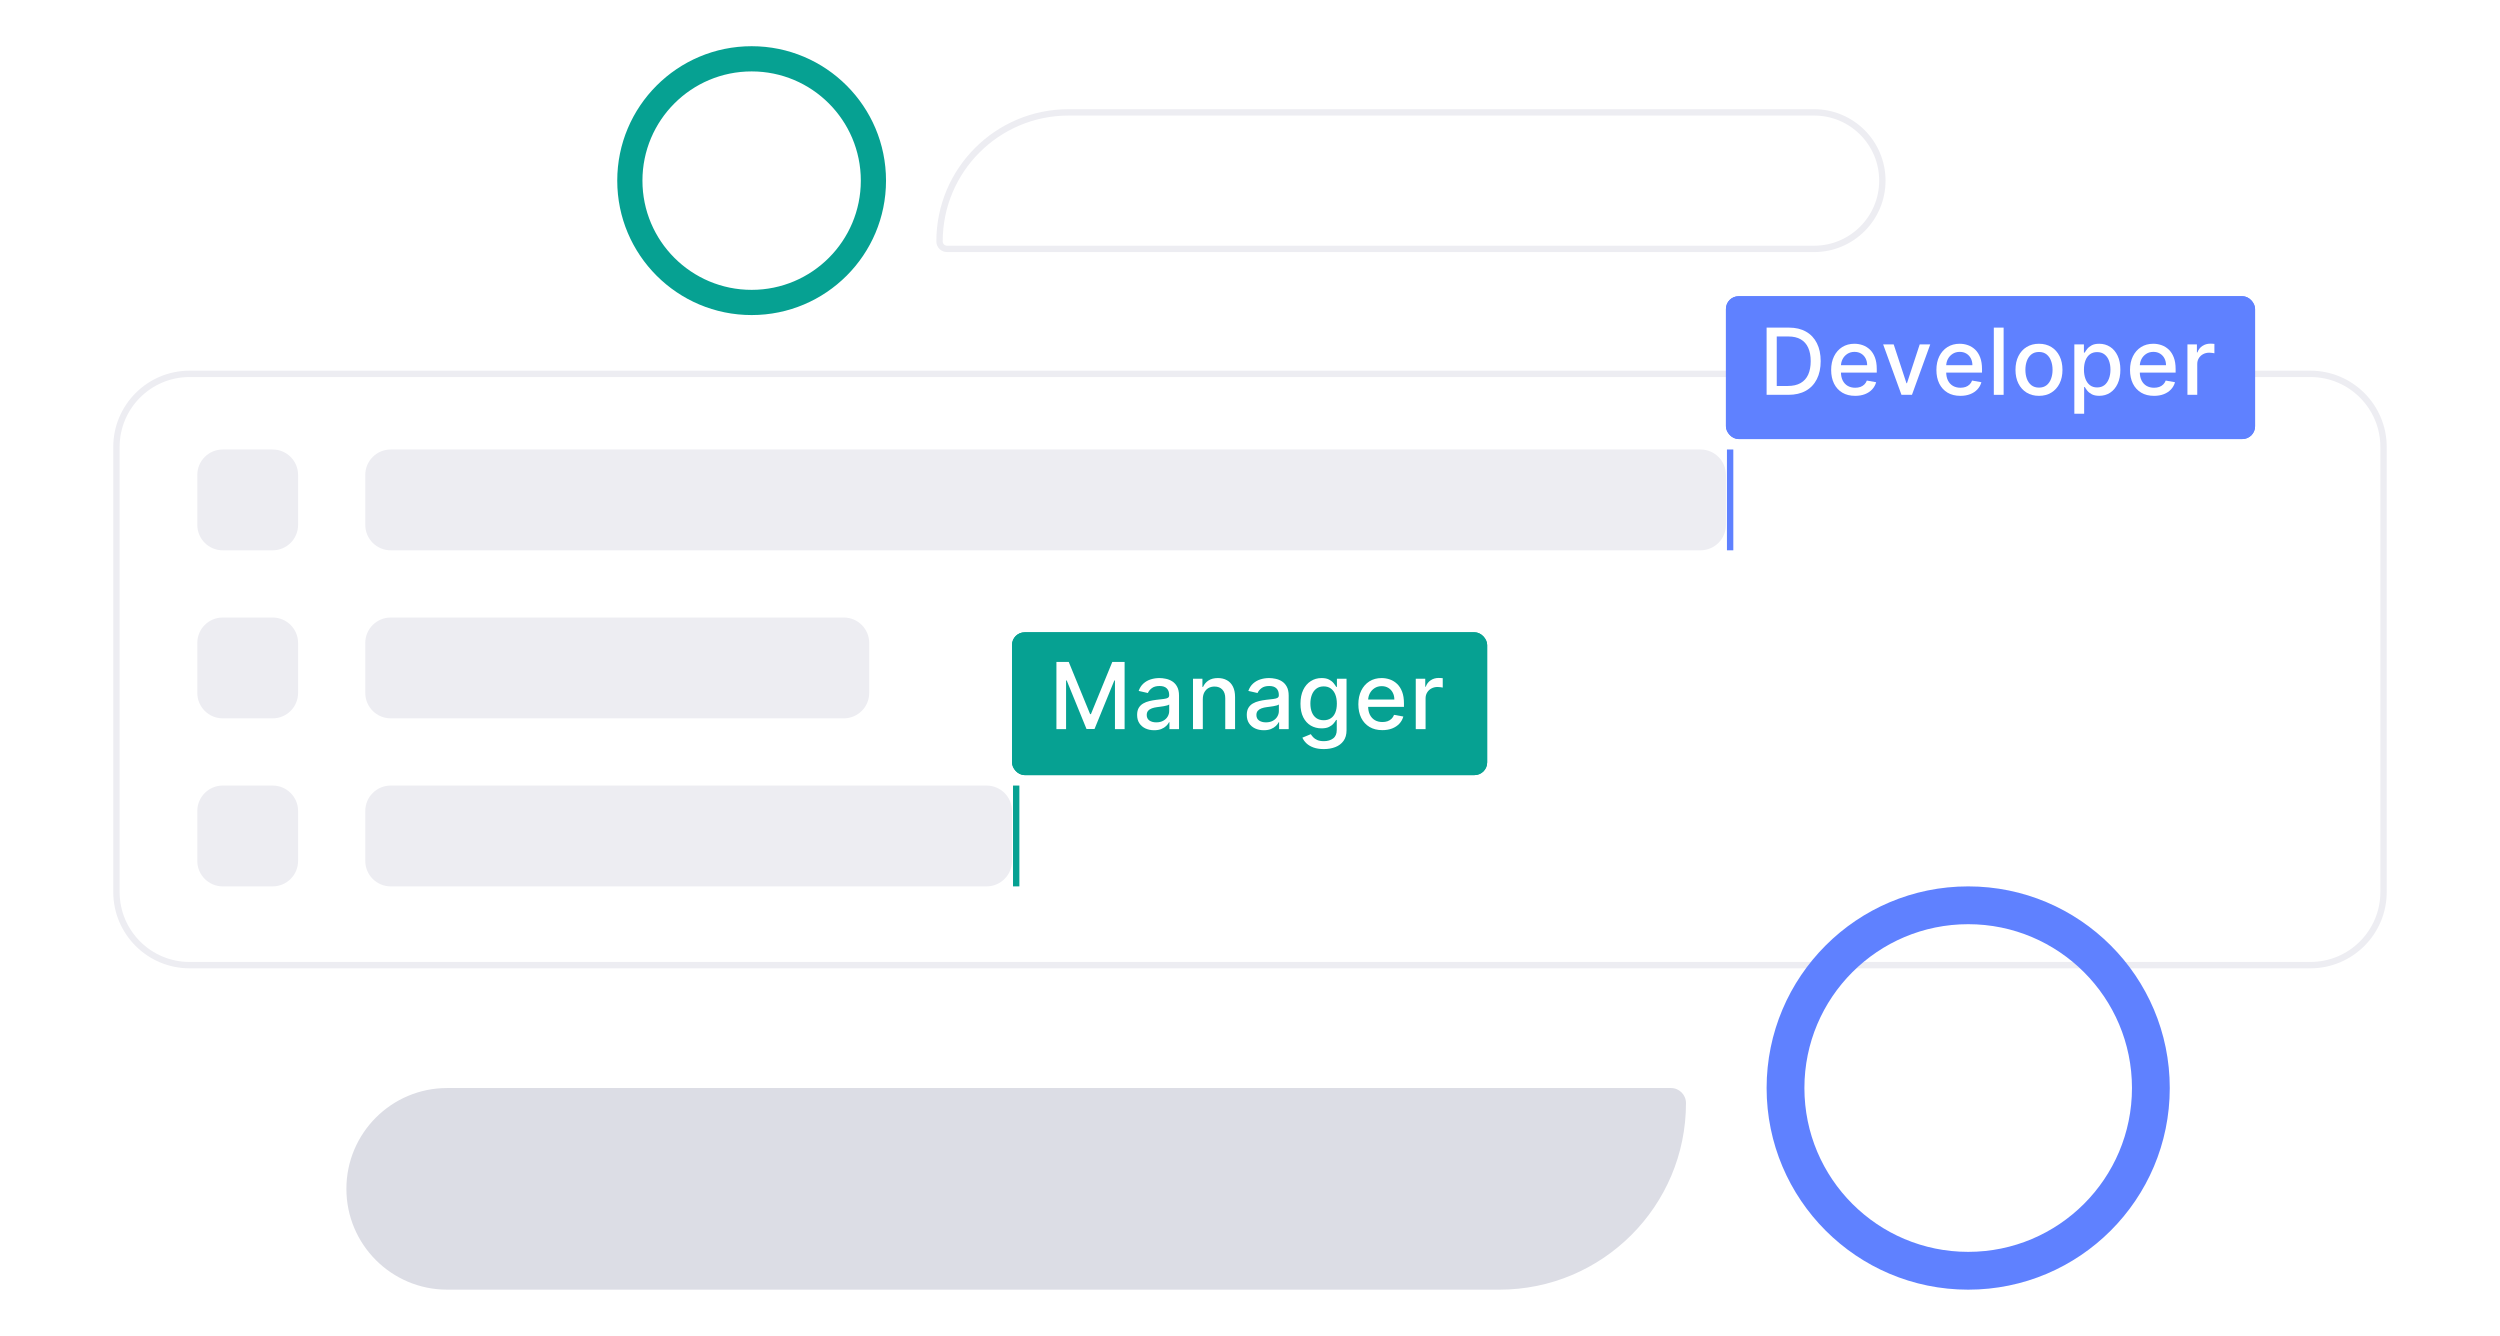 <svg width="393" height="210" viewBox="0 0 393 210" fill="none" xmlns="http://www.w3.org/2000/svg">
<path d="M18.305 70.27C18.305 63.919 23.453 58.77 29.805 58.77H363.194C369.545 58.77 374.694 63.919 374.694 70.27V140.22C374.694 146.571 369.545 151.72 363.194 151.72H29.805C23.453 151.72 18.305 146.571 18.305 140.22V70.27Z" fill="white" stroke="#EDEDF2"/>
<path d="M31.016 74.66C31.016 72.451 32.806 70.66 35.016 70.66H42.86C45.069 70.66 46.86 72.451 46.86 74.66V82.509C46.86 84.718 45.069 86.509 42.86 86.509H35.016C32.806 86.509 31.016 84.718 31.016 82.509V74.66Z" fill="#EDEDF2"/>
<path d="M57.422 74.66C57.422 72.451 59.213 70.66 61.422 70.66H267.317C269.526 70.66 271.317 72.451 271.317 74.66V82.509C271.317 84.718 269.526 86.509 267.317 86.509H61.422C59.213 86.509 57.422 84.718 57.422 82.509V74.66Z" fill="#EDEDF2"/>
<path d="M31.016 127.49C31.016 125.281 32.806 123.49 35.016 123.49H42.86C45.069 123.49 46.86 125.281 46.86 127.49V135.339C46.86 137.548 45.069 139.339 42.86 139.339H35.016C32.806 139.339 31.016 137.548 31.016 135.339V127.49Z" fill="#EDEDF2"/>
<path d="M57.422 127.49C57.422 125.281 59.213 123.49 61.422 123.49H155.088C157.297 123.49 159.088 125.281 159.088 127.49V135.339C159.088 137.548 157.297 139.339 155.088 139.339H61.422C59.213 139.339 57.422 137.548 57.422 135.339V127.49Z" fill="#EDEDF2"/>
<path d="M31.016 101.075C31.016 98.866 32.806 97.075 35.016 97.075H42.86C45.069 97.075 46.86 98.866 46.86 101.075V108.924C46.86 111.133 45.069 112.924 42.86 112.924H35.016C32.806 112.924 31.016 111.133 31.016 108.924V101.075Z" fill="#EDEDF2"/>
<path d="M57.422 101.075C57.422 98.866 59.213 97.075 61.422 97.075H132.642C134.851 97.075 136.642 98.866 136.642 101.075V108.924C136.642 111.133 134.851 112.924 132.642 112.924H61.422C59.213 112.924 57.422 111.133 57.422 108.924V101.075Z" fill="#EDEDF2"/>
<path d="M159.746 123.49L159.746 139.339" stroke="#06A192"/>
<g filter="url(#filter0_d_3057_6313)">
<rect x="159.086" y="98.395" width="74.697" height="22.453" rx="2" fill="#06A192"/>
<rect x="159.586" y="98.895" width="73.697" height="21.453" rx="1.5" stroke="#06A192"/>
</g>
<path d="M166.07 104.052H168.004L171.367 112.265H171.491L174.854 104.052H176.788V114.618H175.271V106.972H175.173L172.058 114.602H170.8L167.685 106.967H167.587V114.618H166.07V104.052Z" fill="white"/>
<path d="M181.432 114.793C180.93 114.793 180.476 114.7 180.07 114.515C179.664 114.325 179.343 114.052 179.106 113.694C178.872 113.337 178.755 112.898 178.755 112.379C178.755 111.932 178.841 111.564 179.013 111.275C179.185 110.986 179.417 110.757 179.709 110.588C180.001 110.42 180.328 110.293 180.689 110.207C181.05 110.121 181.418 110.055 181.793 110.011C182.267 109.956 182.652 109.911 182.948 109.876C183.244 109.839 183.459 109.778 183.593 109.696C183.727 109.613 183.794 109.479 183.794 109.294V109.257C183.794 108.807 183.667 108.458 183.412 108.21C183.161 107.962 182.786 107.839 182.288 107.839C181.769 107.839 181.359 107.954 181.06 108.184C180.765 108.411 180.56 108.664 180.447 108.943L178.997 108.612C179.169 108.131 179.42 107.742 179.75 107.447C180.084 107.147 180.467 106.931 180.9 106.796C181.334 106.659 181.789 106.59 182.267 106.59C182.584 106.59 182.919 106.628 183.273 106.704C183.631 106.776 183.964 106.91 184.274 107.106C184.586 107.302 184.843 107.582 185.042 107.947C185.241 108.308 185.341 108.778 185.341 109.355V114.618H183.835V113.534H183.773C183.674 113.734 183.524 113.93 183.325 114.123C183.125 114.315 182.869 114.475 182.556 114.602C182.243 114.73 181.868 114.793 181.432 114.793ZM181.767 113.555C182.193 113.555 182.558 113.471 182.86 113.302C183.166 113.134 183.398 112.914 183.557 112.642C183.718 112.367 183.799 112.073 183.799 111.76V110.738C183.744 110.793 183.637 110.845 183.479 110.893C183.325 110.938 183.147 110.977 182.948 111.012C182.749 111.042 182.554 111.072 182.365 111.099C182.176 111.123 182.018 111.144 181.891 111.161C181.592 111.199 181.318 111.263 181.071 111.352C180.827 111.441 180.631 111.57 180.483 111.739C180.338 111.904 180.266 112.124 180.266 112.399C180.266 112.781 180.407 113.07 180.689 113.266C180.971 113.459 181.33 113.555 181.767 113.555Z" fill="white"/>
<path d="M189.082 109.913V114.618H187.54V106.693H189.021V107.983H189.119C189.301 107.563 189.586 107.226 189.975 106.972C190.367 106.717 190.86 106.59 191.455 106.59C191.995 106.59 192.468 106.704 192.873 106.931C193.279 107.154 193.594 107.488 193.817 107.931C194.041 108.375 194.152 108.924 194.152 109.577V114.618H192.61V109.763C192.61 109.189 192.461 108.74 192.162 108.416C191.862 108.09 191.452 107.926 190.929 107.926C190.571 107.926 190.253 108.004 189.975 108.158C189.7 108.313 189.481 108.54 189.32 108.839C189.162 109.135 189.082 109.493 189.082 109.913Z" fill="white"/>
<path d="M198.671 114.793C198.169 114.793 197.715 114.7 197.31 114.515C196.904 114.325 196.582 114.052 196.345 113.694C196.111 113.337 195.994 112.898 195.994 112.379C195.994 111.932 196.08 111.564 196.252 111.275C196.424 110.986 196.656 110.757 196.949 110.588C197.241 110.42 197.568 110.293 197.929 110.207C198.29 110.121 198.657 110.055 199.032 110.011C199.507 109.956 199.892 109.911 200.188 109.876C200.483 109.839 200.698 109.778 200.832 109.696C200.966 109.613 201.033 109.479 201.033 109.294V109.257C201.033 108.807 200.906 108.458 200.652 108.21C200.401 107.962 200.026 107.839 199.527 107.839C199.008 107.839 198.599 107.954 198.3 108.184C198.004 108.411 197.8 108.664 197.686 108.943L196.237 108.612C196.409 108.131 196.66 107.742 196.99 107.447C197.323 107.147 197.707 106.931 198.14 106.796C198.573 106.659 199.029 106.59 199.507 106.59C199.823 106.59 200.158 106.628 200.512 106.704C200.87 106.776 201.204 106.91 201.513 107.106C201.826 107.302 202.082 107.582 202.282 107.947C202.481 108.308 202.581 108.778 202.581 109.355V114.618H201.075V113.534H201.013C200.913 113.734 200.763 113.93 200.564 114.123C200.365 114.315 200.108 114.475 199.796 114.602C199.483 114.73 199.108 114.793 198.671 114.793ZM199.006 113.555C199.433 113.555 199.797 113.471 200.1 113.302C200.406 113.134 200.638 112.914 200.796 112.642C200.958 112.367 201.039 112.073 201.039 111.76V110.738C200.984 110.793 200.877 110.845 200.719 110.893C200.564 110.938 200.387 110.977 200.188 111.012C199.988 111.042 199.794 111.072 199.605 111.099C199.416 111.123 199.257 111.144 199.13 111.161C198.831 111.199 198.558 111.263 198.31 111.352C198.066 111.441 197.87 111.57 197.722 111.739C197.578 111.904 197.506 112.124 197.506 112.399C197.506 112.781 197.647 113.07 197.929 113.266C198.21 113.459 198.57 113.555 199.006 113.555Z" fill="white"/>
<path d="M208.101 117.755C207.472 117.755 206.931 117.672 206.477 117.507C206.026 117.342 205.658 117.123 205.373 116.852C205.088 116.58 204.874 116.282 204.734 115.959L206.059 115.412C206.152 115.564 206.276 115.724 206.43 115.892C206.589 116.064 206.802 116.21 207.07 116.331C207.342 116.451 207.691 116.511 208.117 116.511C208.701 116.511 209.184 116.368 209.566 116.083C209.948 115.801 210.139 115.35 210.139 114.731V113.173H210.041C209.948 113.342 209.814 113.529 209.638 113.736C209.466 113.942 209.229 114.121 208.927 114.272C208.624 114.423 208.23 114.499 207.746 114.499C207.12 114.499 206.556 114.353 206.054 114.061C205.555 113.765 205.16 113.33 204.868 112.755C204.579 112.177 204.434 111.467 204.434 110.625C204.434 109.782 204.577 109.06 204.862 108.458C205.151 107.856 205.547 107.395 206.049 107.075C206.551 106.752 207.12 106.59 207.756 106.59C208.248 106.59 208.645 106.673 208.947 106.838C209.25 106.999 209.485 107.189 209.654 107.405C209.826 107.622 209.958 107.813 210.051 107.978H210.164V106.693H211.676V114.793C211.676 115.474 211.517 116.033 211.201 116.47C210.885 116.907 210.457 117.23 209.917 117.44C209.38 117.65 208.775 117.755 208.101 117.755ZM208.086 113.22C208.529 113.22 208.904 113.116 209.21 112.91C209.52 112.7 209.754 112.401 209.912 112.012C210.073 111.62 210.154 111.151 210.154 110.604C210.154 110.071 210.075 109.601 209.917 109.195C209.759 108.79 209.527 108.473 209.221 108.246C208.915 108.016 208.536 107.901 208.086 107.901C207.622 107.901 207.235 108.021 206.925 108.262C206.616 108.499 206.382 108.822 206.224 109.232C206.069 109.641 205.992 110.098 205.992 110.604C205.992 111.123 206.071 111.579 206.229 111.971C206.387 112.363 206.621 112.669 206.931 112.889C207.244 113.11 207.629 113.22 208.086 113.22Z" fill="white"/>
<path d="M217.303 114.778C216.523 114.778 215.851 114.611 215.287 114.277C214.726 113.94 214.293 113.467 213.987 112.859C213.684 112.246 213.533 111.529 213.533 110.707C213.533 109.895 213.684 109.18 213.987 108.561C214.293 107.942 214.719 107.459 215.266 107.111C215.816 106.764 216.459 106.59 217.195 106.59C217.642 106.59 218.075 106.664 218.495 106.812C218.914 106.96 219.291 107.192 219.624 107.508C219.958 107.825 220.221 108.236 220.413 108.741C220.606 109.244 220.702 109.854 220.702 110.573V111.12H214.405V109.964H219.191C219.191 109.558 219.108 109.199 218.943 108.886C218.778 108.569 218.546 108.32 218.247 108.138C217.951 107.956 217.604 107.864 217.205 107.864C216.772 107.864 216.394 107.971 216.071 108.184C215.751 108.394 215.503 108.669 215.328 109.01C215.156 109.347 215.07 109.713 215.07 110.109V111.012C215.07 111.541 215.163 111.992 215.349 112.363C215.538 112.735 215.801 113.018 216.138 113.214C216.475 113.407 216.868 113.503 217.319 113.503C217.611 113.503 217.878 113.462 218.118 113.38C218.359 113.294 218.567 113.166 218.742 112.998C218.918 112.829 219.052 112.621 219.145 112.374L220.604 112.637C220.487 113.067 220.278 113.443 219.975 113.767C219.676 114.086 219.299 114.336 218.845 114.515C218.395 114.69 217.881 114.778 217.303 114.778Z" fill="white"/>
<path d="M222.558 114.618V106.693H224.049V107.952H224.132C224.276 107.526 224.53 107.19 224.895 106.946C225.263 106.698 225.679 106.575 226.143 106.575C226.239 106.575 226.353 106.578 226.483 106.585C226.617 106.592 226.722 106.6 226.798 106.611V108.086C226.736 108.069 226.626 108.05 226.468 108.029C226.31 108.005 226.152 107.993 225.993 107.993C225.629 107.993 225.304 108.071 225.019 108.226C224.737 108.377 224.513 108.588 224.348 108.86C224.183 109.128 224.101 109.435 224.101 109.778V114.618H222.558Z" fill="white"/>
<path d="M271.977 70.659L271.977 86.508" stroke="#5F81FF"/>
<g filter="url(#filter1_d_3057_6313)">
<rect x="271.316" y="45.566" width="83.181" height="22.453" rx="2" fill="#5F81FF"/>
<rect x="271.816" y="46.066" width="82.181" height="21.453" rx="1.5" stroke="#5F81FF"/>
</g>
<path d="M281.13 62.067H277.711V51.501H281.239C282.274 51.501 283.162 51.712 283.905 52.136C284.648 52.555 285.217 53.159 285.612 53.946C286.011 54.731 286.211 55.671 286.211 56.769C286.211 57.869 286.009 58.815 285.607 59.606C285.208 60.397 284.631 61.006 283.874 61.432C283.118 61.855 282.203 62.067 281.13 62.067ZM279.305 60.674H281.043C281.847 60.674 282.516 60.523 283.049 60.22C283.582 59.914 283.981 59.472 284.246 58.894C284.51 58.313 284.643 57.604 284.643 56.769C284.643 55.94 284.51 55.236 284.246 54.658C283.984 54.081 283.594 53.642 283.075 53.343C282.556 53.044 281.911 52.894 281.141 52.894H279.305V60.674Z" fill="white"/>
<path d="M291.628 62.227C290.848 62.227 290.175 62.06 289.612 61.727C289.051 61.389 288.618 60.916 288.312 60.308C288.009 59.696 287.858 58.978 287.858 58.156C287.858 57.345 288.009 56.629 288.312 56.01C288.618 55.391 289.044 54.908 289.591 54.56C290.141 54.213 290.784 54.039 291.52 54.039C291.967 54.039 292.4 54.113 292.82 54.261C293.239 54.409 293.616 54.641 293.949 54.958C294.283 55.274 294.546 55.685 294.738 56.191C294.931 56.693 295.027 57.303 295.027 58.022V58.569H288.73V57.413H293.516C293.516 57.008 293.433 56.648 293.268 56.335C293.103 56.019 292.871 55.769 292.572 55.587C292.276 55.405 291.929 55.314 291.53 55.314C291.097 55.314 290.719 55.42 290.396 55.633C290.076 55.843 289.828 56.118 289.653 56.459C289.481 56.796 289.395 57.162 289.395 57.558V58.461C289.395 58.99 289.488 59.441 289.673 59.812C289.863 60.184 290.126 60.468 290.463 60.664C290.8 60.856 291.193 60.953 291.644 60.953C291.936 60.953 292.202 60.911 292.443 60.829C292.684 60.743 292.892 60.616 293.067 60.447C293.243 60.279 293.377 60.07 293.469 59.823L294.929 60.086C294.812 60.516 294.602 60.892 294.3 61.216C294.001 61.536 293.624 61.785 293.17 61.964C292.72 62.139 292.206 62.227 291.628 62.227Z" fill="white"/>
<path d="M303.433 54.142L300.561 62.067H298.91L296.032 54.142H297.688L299.694 60.241H299.777L301.778 54.142H303.433Z" fill="white"/>
<path d="M308.173 62.227C307.392 62.227 306.72 62.06 306.156 61.727C305.596 61.389 305.162 60.916 304.856 60.308C304.554 59.696 304.403 58.978 304.403 58.156C304.403 57.345 304.554 56.629 304.856 56.01C305.162 55.391 305.589 54.908 306.136 54.56C306.686 54.213 307.329 54.039 308.064 54.039C308.511 54.039 308.945 54.113 309.364 54.261C309.784 54.409 310.16 54.641 310.494 54.958C310.827 55.274 311.09 55.685 311.283 56.191C311.475 56.693 311.572 57.303 311.572 58.022V58.569H305.274V57.413H310.06C310.06 57.008 309.978 56.648 309.813 56.335C309.648 56.019 309.416 55.769 309.117 55.587C308.821 55.405 308.474 55.314 308.075 55.314C307.642 55.314 307.263 55.42 306.94 55.633C306.62 55.843 306.373 56.118 306.197 56.459C306.025 56.796 305.94 57.162 305.94 57.558V58.461C305.94 58.99 306.032 59.441 306.218 59.812C306.407 60.184 306.67 60.468 307.007 60.664C307.344 60.856 307.738 60.953 308.188 60.953C308.48 60.953 308.747 60.911 308.988 60.829C309.228 60.743 309.436 60.616 309.612 60.447C309.787 60.279 309.921 60.07 310.014 59.823L311.474 60.086C311.357 60.516 311.147 60.892 310.844 61.216C310.545 61.536 310.169 61.785 309.715 61.964C309.264 62.139 308.75 62.227 308.173 62.227Z" fill="white"/>
<path d="M314.97 51.501V62.067H313.428V51.501H314.97Z" fill="white"/>
<path d="M320.527 62.227C319.784 62.227 319.136 62.057 318.582 61.716C318.029 61.376 317.599 60.899 317.293 60.287C316.987 59.675 316.834 58.959 316.834 58.141C316.834 57.319 316.987 56.6 317.293 55.984C317.599 55.369 318.029 54.891 318.582 54.55C319.136 54.21 319.784 54.039 320.527 54.039C321.269 54.039 321.918 54.21 322.471 54.55C323.025 54.891 323.455 55.369 323.761 55.984C324.067 56.6 324.22 57.319 324.22 58.141C324.22 58.959 324.067 59.675 323.761 60.287C323.455 60.899 323.025 61.376 322.471 61.716C321.918 62.057 321.269 62.227 320.527 62.227ZM320.532 60.932C321.013 60.932 321.412 60.805 321.729 60.55C322.045 60.296 322.279 59.957 322.43 59.534C322.585 59.111 322.662 58.645 322.662 58.136C322.662 57.63 322.585 57.166 322.43 56.743C322.279 56.316 322.045 55.974 321.729 55.716C321.412 55.458 321.013 55.329 320.532 55.329C320.047 55.329 319.645 55.458 319.325 55.716C319.009 55.974 318.773 56.316 318.618 56.743C318.467 57.166 318.392 57.63 318.392 58.136C318.392 58.645 318.467 59.111 318.618 59.534C318.773 59.957 319.009 60.296 319.325 60.55C319.645 60.805 320.047 60.932 320.532 60.932Z" fill="white"/>
<path d="M326.086 65.039V54.142H327.592V55.427H327.721C327.811 55.262 327.939 55.071 328.108 54.855C328.276 54.638 328.51 54.449 328.809 54.287C329.109 54.122 329.504 54.039 329.996 54.039C330.635 54.039 331.206 54.201 331.708 54.524C332.21 54.848 332.604 55.314 332.889 55.922C333.178 56.531 333.322 57.264 333.322 58.12C333.322 58.977 333.18 59.711 332.894 60.323C332.609 60.932 332.217 61.401 331.718 61.732C331.22 62.058 330.651 62.222 330.011 62.222C329.53 62.222 329.136 62.141 328.83 61.979C328.527 61.818 328.29 61.629 328.118 61.412C327.946 61.195 327.814 61.002 327.721 60.834H327.628V65.039H326.086ZM327.597 58.105C327.597 58.662 327.678 59.15 327.84 59.57C328.001 59.99 328.235 60.318 328.541 60.555C328.847 60.789 329.222 60.906 329.666 60.906C330.126 60.906 330.511 60.784 330.821 60.54C331.13 60.292 331.364 59.957 331.522 59.534C331.684 59.111 331.765 58.634 331.765 58.105C331.765 57.582 331.686 57.112 331.527 56.696C331.373 56.28 331.139 55.952 330.826 55.711C330.517 55.47 330.13 55.35 329.666 55.35C329.219 55.35 328.84 55.465 328.531 55.695C328.225 55.926 327.993 56.247 327.835 56.66C327.676 57.073 327.597 57.554 327.597 58.105Z" fill="white"/>
<path d="M338.61 62.227C337.829 62.227 337.157 62.06 336.593 61.727C336.033 61.389 335.599 60.916 335.293 60.308C334.991 59.696 334.839 58.978 334.839 58.156C334.839 57.345 334.991 56.629 335.293 56.01C335.599 55.391 336.026 54.908 336.572 54.56C337.123 54.213 337.765 54.039 338.501 54.039C338.948 54.039 339.382 54.113 339.801 54.261C340.221 54.409 340.597 54.641 340.931 54.958C341.264 55.274 341.527 55.685 341.72 56.191C341.912 56.693 342.008 57.303 342.008 58.022V58.569H335.711V57.413H340.497C340.497 57.008 340.415 56.648 340.25 56.335C340.085 56.019 339.853 55.769 339.553 55.587C339.258 55.405 338.91 55.314 338.512 55.314C338.078 55.314 337.7 55.42 337.377 55.633C337.057 55.843 336.81 56.118 336.634 56.459C336.462 56.796 336.376 57.162 336.376 57.558V58.461C336.376 58.99 336.469 59.441 336.655 59.812C336.844 60.184 337.107 60.468 337.444 60.664C337.781 60.856 338.175 60.953 338.625 60.953C338.917 60.953 339.184 60.911 339.425 60.829C339.665 60.743 339.873 60.616 340.049 60.447C340.224 60.279 340.358 60.07 340.451 59.823L341.91 60.086C341.794 60.516 341.584 60.892 341.281 61.216C340.982 61.536 340.606 61.785 340.152 61.964C339.701 62.139 339.187 62.227 338.61 62.227Z" fill="white"/>
<path d="M343.865 62.067V54.142H345.355V55.401H345.438C345.582 54.975 345.837 54.639 346.201 54.395C346.569 54.148 346.985 54.024 347.449 54.024C347.546 54.024 347.659 54.027 347.79 54.034C347.924 54.041 348.029 54.05 348.104 54.06V55.535C348.042 55.518 347.932 55.499 347.774 55.479C347.616 55.455 347.458 55.443 347.3 55.443C346.935 55.443 346.61 55.52 346.325 55.675C346.043 55.826 345.819 56.038 345.654 56.309C345.489 56.578 345.407 56.884 345.407 57.228V62.067H343.865Z" fill="white"/>
<path fill-rule="evenodd" clip-rule="evenodd" d="M118.157 45.566C127.636 45.566 135.321 37.878 135.321 28.396C135.321 18.913 127.636 11.226 118.157 11.226C108.677 11.226 100.992 18.913 100.992 28.396C100.992 37.878 108.677 45.566 118.157 45.566ZM118.157 49.528C129.824 49.528 139.282 40.067 139.282 28.396C139.282 16.725 129.824 7.264 118.157 7.264C106.489 7.264 97.031 16.725 97.031 28.396C97.031 40.067 106.489 49.528 118.157 49.528Z" fill="#06A192"/>
<path fill-rule="evenodd" clip-rule="evenodd" d="M309.399 196.793C323.619 196.793 335.146 185.262 335.146 171.038C335.146 156.814 323.619 145.283 309.399 145.283C295.18 145.283 283.652 156.814 283.652 171.038C283.652 185.262 295.18 196.793 309.399 196.793ZM309.399 202.736C326.9 202.736 341.087 188.544 341.087 171.038C341.087 153.532 326.9 139.34 309.399 139.34C291.898 139.34 277.711 153.532 277.711 171.038C277.711 188.544 291.898 202.736 309.399 202.736Z" fill="#5F81FF"/>
<path d="M54.453 186.886C54.453 178.133 61.549 171.037 70.302 171.037H262.667C263.976 171.037 265.037 172.098 265.037 173.407C265.037 189.605 251.906 202.735 235.709 202.735H70.302C61.549 202.735 54.453 195.639 54.453 186.886Z" fill="#DCDDE5"/>
<path d="M295.906 28.396C295.906 34.322 291.102 39.126 285.176 39.126L148.873 39.126C148.222 39.126 147.694 38.598 147.694 37.947C147.694 26.746 156.774 17.666 167.975 17.666L285.176 17.666C291.102 17.666 295.906 22.47 295.906 28.396Z" fill="white" stroke="#EDEDF2"/>
<defs>
<filter id="filter0_d_3057_6313" x="155.086" y="95.395" width="82.695" height="30.453" filterUnits="userSpaceOnUse" color-interpolation-filters="sRGB">
<feFlood flood-opacity="0" result="BackgroundImageFix"/>
<feColorMatrix in="SourceAlpha" type="matrix" values="0 0 0 0 0 0 0 0 0 0 0 0 0 0 0 0 0 0 127 0" result="hardAlpha"/>
<feOffset dy="1"/>
<feGaussianBlur stdDeviation="2"/>
<feComposite in2="hardAlpha" operator="out"/>
<feColorMatrix type="matrix" values="0 0 0 0 0 0 0 0 0 0 0 0 0 0 0 0 0 0 0.16 0"/>
<feBlend mode="normal" in2="BackgroundImageFix" result="effect1_dropShadow_3057_6313"/>
<feBlend mode="normal" in="SourceGraphic" in2="effect1_dropShadow_3057_6313" result="shape"/>
</filter>
<filter id="filter1_d_3057_6313" x="267.316" y="42.566" width="91.18" height="30.453" filterUnits="userSpaceOnUse" color-interpolation-filters="sRGB">
<feFlood flood-opacity="0" result="BackgroundImageFix"/>
<feColorMatrix in="SourceAlpha" type="matrix" values="0 0 0 0 0 0 0 0 0 0 0 0 0 0 0 0 0 0 127 0" result="hardAlpha"/>
<feOffset dy="1"/>
<feGaussianBlur stdDeviation="2"/>
<feComposite in2="hardAlpha" operator="out"/>
<feColorMatrix type="matrix" values="0 0 0 0 0 0 0 0 0 0 0 0 0 0 0 0 0 0 0.16 0"/>
<feBlend mode="normal" in2="BackgroundImageFix" result="effect1_dropShadow_3057_6313"/>
<feBlend mode="normal" in="SourceGraphic" in2="effect1_dropShadow_3057_6313" result="shape"/>
</filter>
</defs>
</svg>
